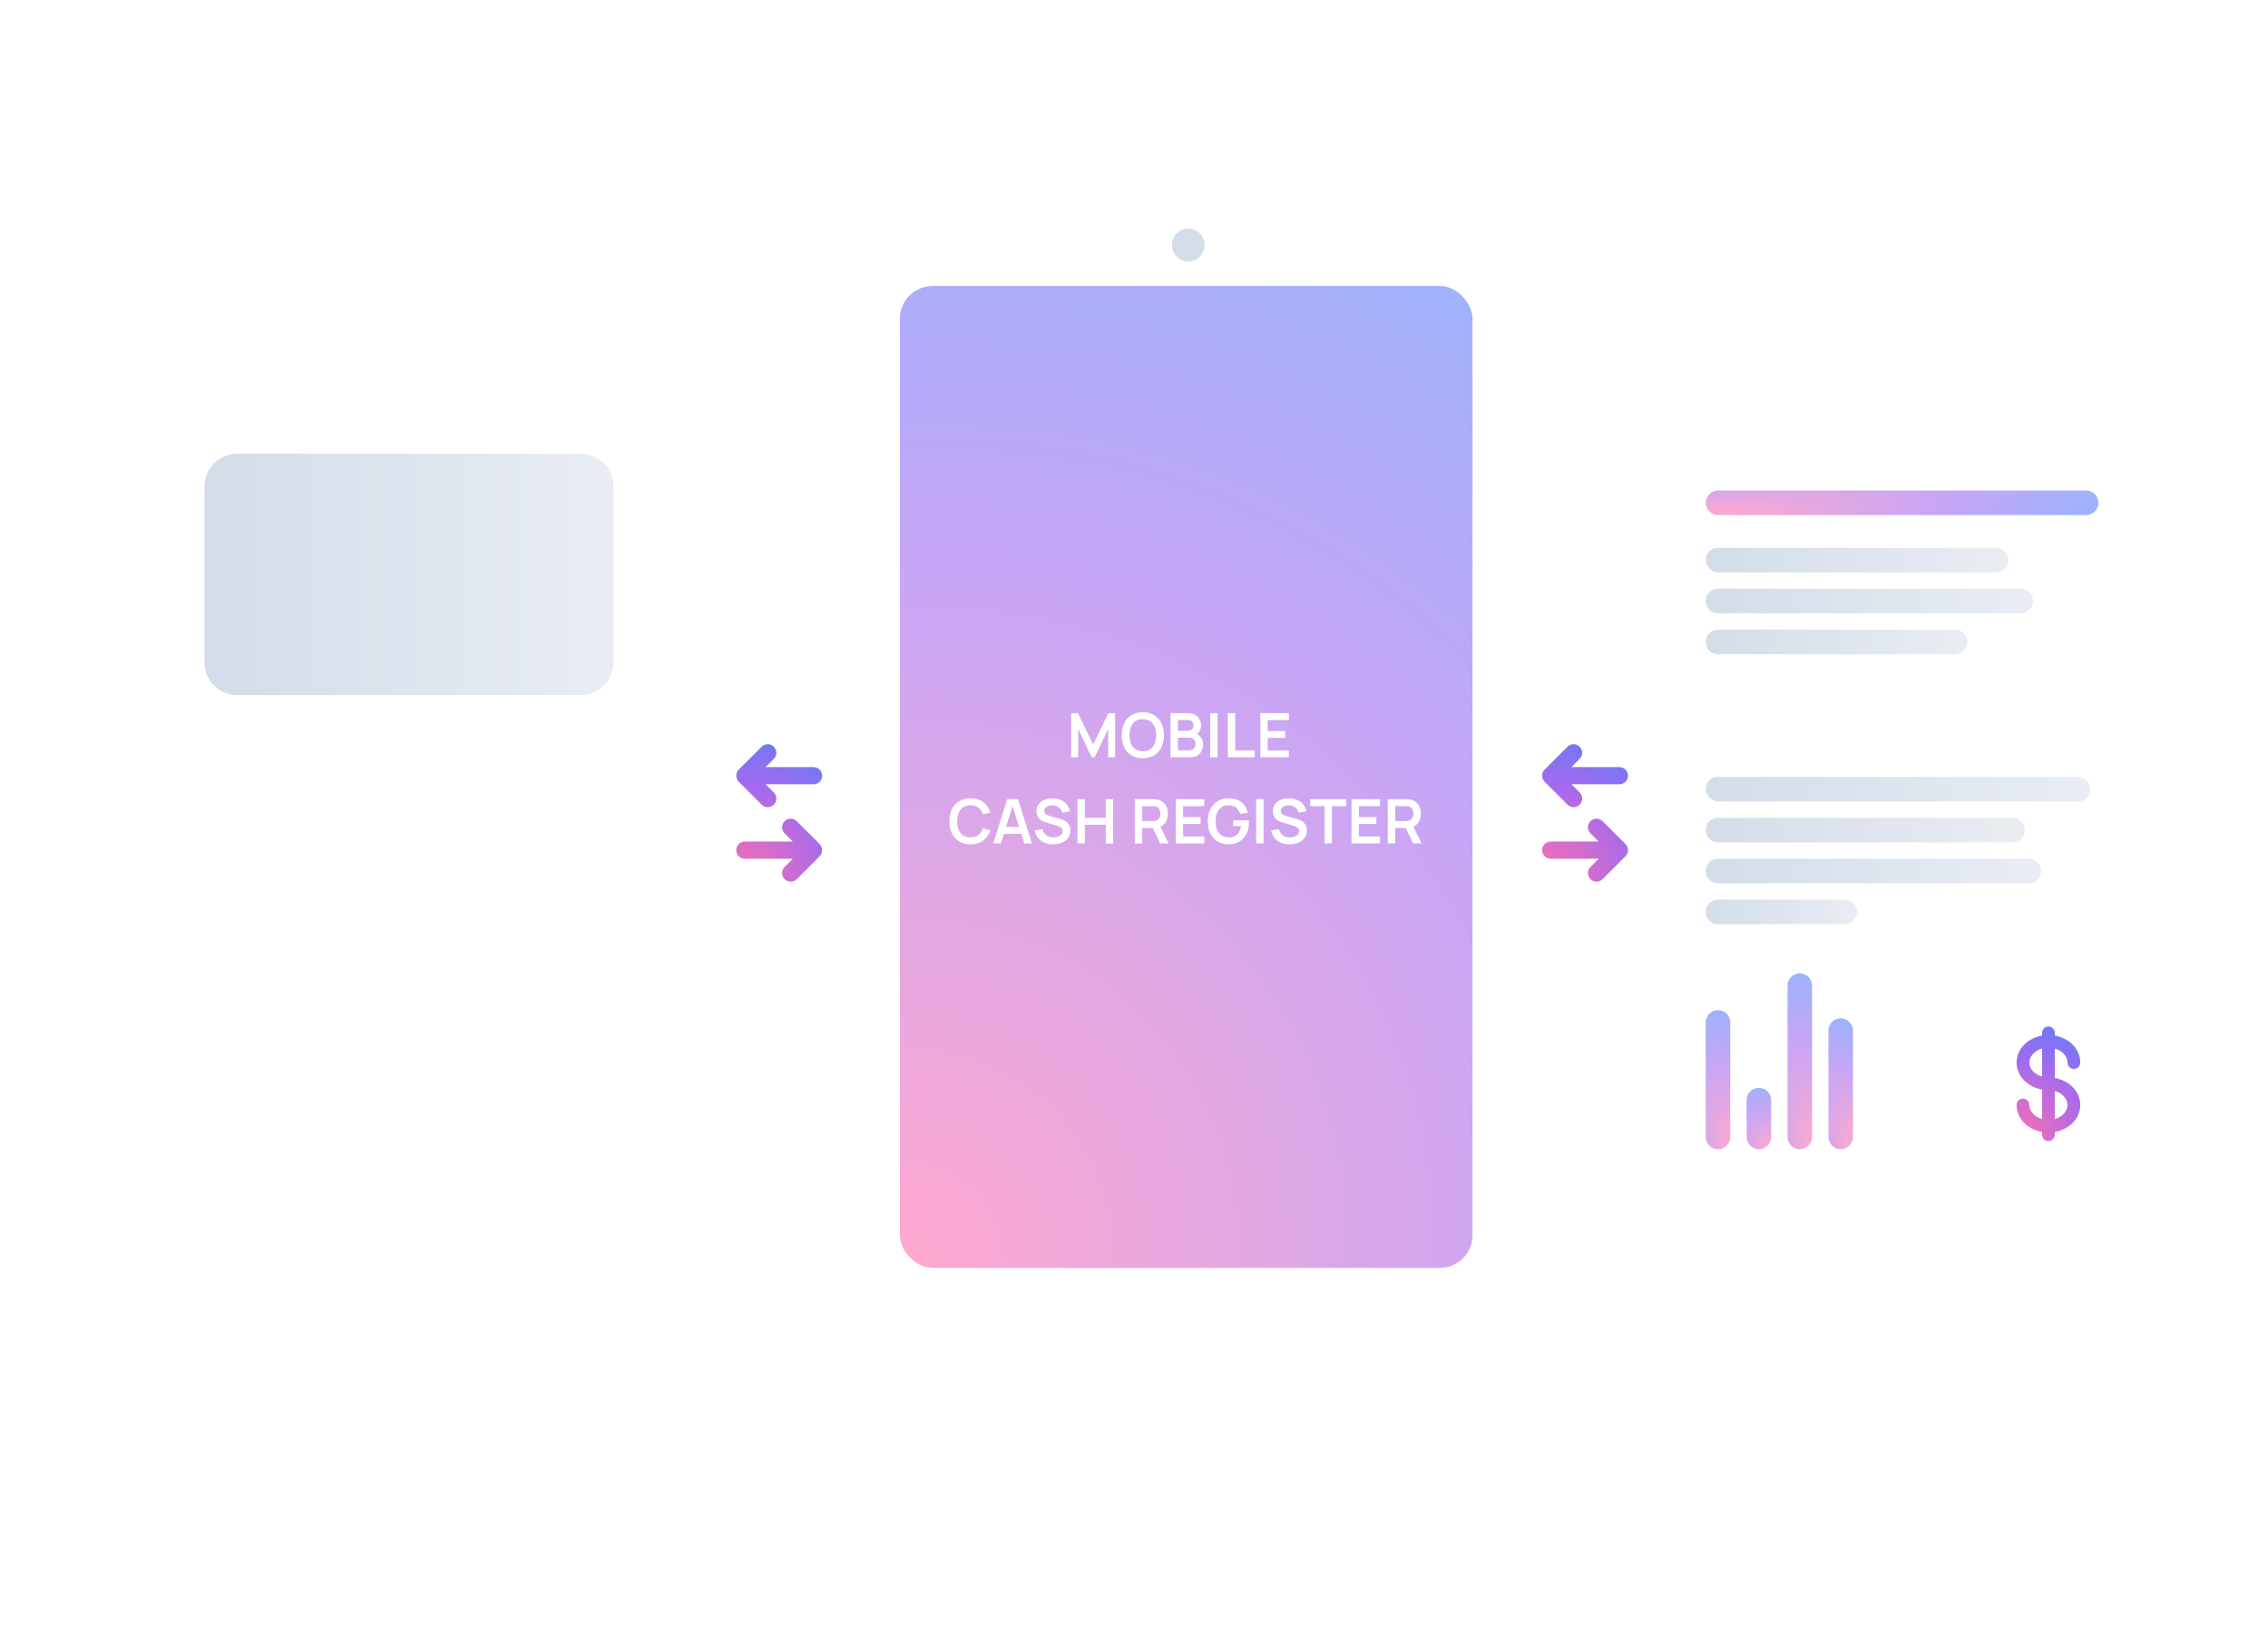 <svg width="527" height="380" viewBox="0 0 527 380" fill="none" xmlns="http://www.w3.org/2000/svg">
<g filter="url(#filter0_d_9229_26680)">
<rect x="28.504" y="85.446" width="133.069" height="209.109" rx="19.01" fill="white"/>
</g>
<g filter="url(#filter1_d_9229_26680)">
<rect x="200.543" y="47.426" width="152.079" height="273.743" rx="19.01" fill="white"/>
</g>
<g filter="url(#filter2_d_9229_26680)">
<rect x="384.941" y="100.654" width="114.059" height="179.644" rx="7.604" fill="white"/>
</g>
<rect x="396.348" y="127.267" width="70.337" height="5.703" rx="2.851" fill="url(#paint0_linear_9229_26680)"/>
<rect x="396.348" y="180.495" width="89.347" height="5.703" rx="2.851" fill="url(#paint1_linear_9229_26680)"/>
<path d="M396.348 139.624C396.348 138.049 397.624 136.772 399.199 136.772H469.536C471.111 136.772 472.387 138.049 472.387 139.624V139.624C472.387 141.199 471.111 142.475 469.536 142.475H399.199C397.624 142.475 396.348 141.199 396.348 139.624V139.624Z" fill="url(#paint2_linear_9229_26680)"/>
<path d="M396.348 192.851C396.348 191.277 397.624 190 399.199 190H467.635C469.21 190 470.486 191.277 470.486 192.851V192.851C470.486 194.426 469.21 195.703 467.635 195.703H399.199C397.624 195.703 396.348 194.426 396.348 192.851V192.851Z" fill="url(#paint3_linear_9229_26680)"/>
<path d="M396.348 149.129C396.348 147.554 397.624 146.277 399.199 146.277H454.328C455.903 146.277 457.179 147.554 457.179 149.129V149.129C457.179 150.704 455.903 151.98 454.328 151.98H399.199C397.624 151.98 396.348 150.704 396.348 149.129V149.129Z" fill="url(#paint4_linear_9229_26680)"/>
<path d="M396.348 202.357C396.348 200.782 397.624 199.505 399.199 199.505H471.437C473.012 199.505 474.288 200.782 474.288 202.357V202.357C474.288 203.931 473.012 205.208 471.437 205.208H399.199C397.624 205.208 396.348 203.931 396.348 202.357V202.357Z" fill="url(#paint5_linear_9229_26680)"/>
<path d="M396.348 211.861C396.348 210.287 397.624 209.01 399.199 209.01H428.664C430.239 209.01 431.516 210.287 431.516 211.861V211.861C431.516 213.436 430.239 214.713 428.664 214.713H399.199C397.624 214.713 396.348 213.436 396.348 211.861V211.861Z" fill="url(#paint6_linear_9229_26680)"/>
<path d="M396.348 116.812C396.348 115.237 397.624 113.96 399.199 113.96H484.744C486.319 113.96 487.595 115.237 487.595 116.812V116.812C487.595 118.387 486.319 119.663 484.744 119.663H399.199C397.624 119.663 396.348 118.387 396.348 116.812V116.812Z" fill="white"/>
<path d="M396.348 116.812C396.348 115.237 397.624 113.96 399.199 113.96H484.744C486.319 113.96 487.595 115.237 487.595 116.812V116.812C487.595 118.387 486.319 119.663 484.744 119.663H399.199C397.624 119.663 396.348 118.387 396.348 116.812V116.812Z" fill="url(#paint7_radial_9229_26680)" fill-opacity="0.6"/>
<path d="M399.199 266.99C397.624 266.99 396.348 265.714 396.348 264.139L396.348 237.525C396.348 235.95 397.624 234.673 399.199 234.673V234.673C400.774 234.673 402.051 235.95 402.051 237.525L402.051 264.139C402.051 265.714 400.774 266.99 399.199 266.99V266.99Z" fill="white"/>
<path d="M399.199 266.99C397.624 266.99 396.348 265.714 396.348 264.139L396.348 237.525C396.348 235.95 397.624 234.673 399.199 234.673V234.673C400.774 234.673 402.051 235.95 402.051 237.525L402.051 264.139C402.051 265.714 400.774 266.99 399.199 266.99V266.99Z" fill="url(#paint8_radial_9229_26680)" fill-opacity="0.6"/>
<path d="M408.703 266.99C407.128 266.99 405.852 265.714 405.852 264.139L405.852 255.584C405.852 254.009 407.128 252.733 408.703 252.733V252.733C410.278 252.733 411.555 254.009 411.555 255.584L411.555 264.139C411.555 265.714 410.278 266.99 408.703 266.99V266.99Z" fill="white"/>
<path d="M408.703 266.99C407.128 266.99 405.852 265.714 405.852 264.139L405.852 255.584C405.852 254.009 407.128 252.733 408.703 252.733V252.733C410.278 252.733 411.555 254.009 411.555 255.584L411.555 264.139C411.555 265.714 410.278 266.99 408.703 266.99V266.99Z" fill="url(#paint9_radial_9229_26680)" fill-opacity="0.6"/>
<path d="M418.207 266.99C416.632 266.99 415.355 265.714 415.355 264.139L415.355 228.97C415.355 227.396 416.632 226.119 418.207 226.119V226.119C419.782 226.119 421.058 227.396 421.058 228.97L421.058 264.139C421.058 265.714 419.782 266.99 418.207 266.99V266.99Z" fill="white"/>
<path d="M418.207 266.99C416.632 266.99 415.355 265.714 415.355 264.139L415.355 228.97C415.355 227.396 416.632 226.119 418.207 226.119V226.119C419.782 226.119 421.058 227.396 421.058 228.97L421.058 264.139C421.058 265.714 419.782 266.99 418.207 266.99V266.99Z" fill="url(#paint10_radial_9229_26680)" fill-opacity="0.6"/>
<path d="M427.715 266.99C426.14 266.99 424.863 265.714 424.863 264.139L424.863 239.426C424.863 237.851 426.14 236.574 427.715 236.574V236.574C429.29 236.574 430.566 237.851 430.566 239.426L430.566 264.139C430.566 265.714 429.29 266.99 427.715 266.99V266.99Z" fill="white"/>
<path d="M427.715 266.99C426.14 266.99 424.863 265.714 424.863 264.139L424.863 239.426C424.863 237.851 426.14 236.574 427.715 236.574V236.574C429.29 236.574 430.566 237.851 430.566 239.426L430.566 264.139C430.566 265.714 429.29 266.99 427.715 266.99V266.99Z" fill="url(#paint11_radial_9229_26680)" fill-opacity="0.6"/>
<path fill-rule="evenodd" clip-rule="evenodd" d="M475.979 238.475C476.795 238.475 477.457 239.137 477.457 239.954V240.578C480.671 241.154 483.371 243.569 483.371 246.854C483.371 247.67 482.709 248.332 481.893 248.332C481.076 248.332 480.414 247.67 480.414 246.854C480.414 245.516 479.302 244.101 477.457 243.596V250.435C480.671 251.011 483.371 253.426 483.371 256.711C483.371 259.996 480.671 262.411 477.457 262.986V263.611C477.457 264.427 476.795 265.089 475.979 265.089C475.162 265.089 474.5 264.427 474.5 263.611V262.986C471.286 262.411 468.586 259.996 468.586 256.711C468.586 255.894 469.248 255.232 470.064 255.232C470.881 255.232 471.543 255.894 471.543 256.711C471.543 258.048 472.655 259.464 474.5 259.969V253.129C471.286 252.554 468.586 250.139 468.586 246.854C468.586 243.569 471.286 241.154 474.5 240.578V239.954C474.5 239.137 475.162 238.475 475.979 238.475ZM474.5 243.596C472.655 244.101 471.543 245.516 471.543 246.854C471.543 248.191 472.655 249.607 474.5 250.112V243.596ZM480.414 256.711C480.414 255.373 479.302 253.957 477.457 253.453V259.969C479.302 259.464 480.414 258.048 480.414 256.711Z" fill="url(#paint12_radial_9229_26680)"/>
<path d="M47.516 113.01C47.516 108.81 50.92 105.406 55.12 105.406H134.961C139.161 105.406 142.565 108.81 142.565 113.01V153.881C142.565 158.081 139.161 161.485 134.961 161.485H55.12C50.92 161.485 47.516 158.081 47.516 153.881V113.01Z" fill="url(#paint13_linear_9229_26680)"/>
<rect x="209.098" y="66.436" width="133.069" height="228.119" rx="7.604" fill="white"/>
<rect x="209.098" y="66.436" width="133.069" height="228.119" rx="7.604" fill="url(#paint14_radial_9229_26680)" fill-opacity="0.6"/>
<path d="M248.913 175.941V165.675H250.46L254.01 172.947L257.56 165.675H259.107V175.941H257.503V169.361L254.352 175.941H253.668L250.524 169.361V175.941H248.913ZM265.546 176.155C264.519 176.155 263.64 175.931 262.908 175.484C262.176 175.033 261.613 174.406 261.219 173.602C260.829 172.799 260.634 171.868 260.634 170.808C260.634 169.748 260.829 168.817 261.219 168.014C261.613 167.21 262.176 166.585 262.908 166.139C263.64 165.687 264.519 165.461 265.546 165.461C266.572 165.461 267.452 165.687 268.184 166.139C268.92 166.585 269.483 167.21 269.873 168.014C270.268 168.817 270.465 169.748 270.465 170.808C270.465 171.868 270.268 172.799 269.873 173.602C269.483 174.406 268.92 175.033 268.184 175.484C267.452 175.931 266.572 176.155 265.546 176.155ZM265.546 174.536C266.235 174.541 266.808 174.389 267.264 174.08C267.725 173.771 268.07 173.336 268.298 172.776C268.531 172.215 268.647 171.559 268.647 170.808C268.647 170.057 268.531 169.406 268.298 168.855C268.07 168.299 267.725 167.866 267.264 167.557C266.808 167.248 266.235 167.089 265.546 167.08C264.857 167.075 264.284 167.227 263.828 167.536C263.372 167.845 263.027 168.28 262.794 168.84C262.566 169.401 262.452 170.057 262.452 170.808C262.452 171.559 262.566 172.212 262.794 172.768C263.022 173.32 263.365 173.75 263.821 174.059C264.282 174.368 264.857 174.527 265.546 174.536ZM271.979 175.941V165.675H276.049C276.743 165.675 277.311 165.816 277.753 166.096C278.2 166.372 278.53 166.726 278.744 167.158C278.963 167.591 279.072 168.037 279.072 168.498C279.072 169.064 278.936 169.544 278.666 169.938C278.399 170.333 278.036 170.599 277.575 170.737V170.38C278.221 170.528 278.711 170.834 279.043 171.3C279.381 171.766 279.549 172.296 279.549 172.89C279.549 173.498 279.433 174.03 279.2 174.486C278.967 174.943 278.62 175.299 278.159 175.556C277.703 175.812 277.138 175.941 276.463 175.941H271.979ZM273.718 174.322H276.249C276.548 174.322 276.817 174.263 277.054 174.144C277.292 174.021 277.477 173.85 277.61 173.631C277.748 173.408 277.817 173.144 277.817 172.84C277.817 172.564 277.758 172.317 277.639 172.098C277.52 171.88 277.347 171.706 277.119 171.578C276.89 171.445 276.617 171.378 276.299 171.378H273.718V174.322ZM273.718 169.774H276.028C276.275 169.774 276.496 169.727 276.691 169.632C276.886 169.537 277.04 169.397 277.154 169.211C277.268 169.026 277.325 168.798 277.325 168.527C277.325 168.17 277.211 167.873 276.983 167.636C276.755 167.398 276.437 167.279 276.028 167.279H273.718V169.774ZM281.211 175.941V165.675H282.929V175.941H281.211ZM285.302 175.941V165.675H287.02V174.33H291.554V175.941H285.302ZM292.856 175.941V165.675H299.486V167.286H294.574V169.817H298.631V171.428H294.574V174.33H299.486V175.941H292.856ZM225.512 196.155C224.486 196.155 223.607 195.931 222.875 195.484C222.143 195.033 221.58 194.406 221.185 193.602C220.795 192.799 220.601 191.868 220.601 190.808C220.601 189.748 220.795 188.817 221.185 188.014C221.58 187.21 222.143 186.585 222.875 186.139C223.607 185.687 224.486 185.461 225.512 185.461C226.696 185.461 227.682 185.758 228.471 186.353C229.26 186.942 229.813 187.738 230.132 188.741L228.399 189.218C228.2 188.548 227.86 188.025 227.38 187.65C226.9 187.27 226.277 187.08 225.512 187.08C224.823 187.08 224.248 187.234 223.787 187.543C223.331 187.852 222.986 188.287 222.753 188.848C222.525 189.404 222.409 190.057 222.404 190.808C222.404 191.559 222.518 192.215 222.746 192.776C222.979 193.332 223.326 193.764 223.787 194.073C224.248 194.382 224.823 194.536 225.512 194.536C226.277 194.536 226.9 194.346 227.38 193.966C227.86 193.586 228.2 193.063 228.399 192.398L230.132 192.875C229.813 193.878 229.26 194.677 228.471 195.271C227.682 195.86 226.696 196.155 225.512 196.155ZM230.801 195.941L234.037 185.675H236.553L239.79 195.941H238.022L235.085 186.73H235.47L232.569 195.941H230.801ZM232.604 193.717V192.113H237.993V193.717H232.604ZM244.695 196.155C243.944 196.155 243.267 196.024 242.663 195.762C242.064 195.501 241.57 195.128 241.181 194.643C240.796 194.154 240.551 193.574 240.446 192.904L242.228 192.633C242.381 193.241 242.692 193.712 243.162 194.044C243.638 194.377 244.184 194.543 244.802 194.543C245.168 194.543 245.512 194.486 245.836 194.372C246.159 194.258 246.42 194.092 246.62 193.873C246.824 193.655 246.926 193.386 246.926 193.068C246.926 192.925 246.902 192.795 246.855 192.676C246.807 192.552 246.736 192.443 246.641 192.348C246.551 192.253 246.432 192.167 246.285 192.091C246.142 192.01 245.976 191.941 245.786 191.884L243.134 191.1C242.906 191.034 242.659 190.946 242.392 190.837C242.131 190.722 241.881 190.568 241.644 190.373C241.411 190.174 241.219 189.922 241.066 189.618C240.919 189.309 240.845 188.928 240.845 188.477C240.845 187.816 241.012 187.263 241.344 186.816C241.682 186.364 242.133 186.027 242.699 185.804C243.269 185.58 243.901 185.471 244.595 185.476C245.299 185.48 245.926 185.602 246.477 185.839C247.028 186.072 247.489 186.412 247.86 186.859C248.231 187.305 248.492 187.845 248.644 188.477L246.798 188.798C246.722 188.437 246.575 188.13 246.356 187.878C246.142 187.621 245.878 187.427 245.565 187.294C245.256 187.16 244.925 187.089 244.574 187.08C244.232 187.075 243.913 187.127 243.619 187.237C243.329 187.341 243.093 187.493 242.913 187.693C242.737 187.892 242.649 188.125 242.649 188.391C242.649 188.643 242.725 188.85 242.877 189.012C243.029 189.168 243.217 189.294 243.44 189.389C243.668 189.48 243.899 189.556 244.132 189.618L245.971 190.131C246.223 190.197 246.506 190.288 246.819 190.402C247.133 190.516 247.435 190.675 247.725 190.879C248.015 191.084 248.252 191.352 248.438 191.685C248.628 192.018 248.723 192.44 248.723 192.954C248.723 193.486 248.611 193.954 248.388 194.358C248.169 194.757 247.872 195.09 247.497 195.356C247.121 195.622 246.691 195.822 246.206 195.955C245.726 196.088 245.222 196.155 244.695 196.155ZM250.361 195.941V185.675H252.079V189.995H256.941V185.675H258.651V195.941H256.941V191.606H252.079V195.941H250.361ZM263.694 195.941V185.675H267.936C268.036 185.675 268.164 185.68 268.321 185.69C268.478 185.694 268.623 185.709 268.756 185.732C269.35 185.823 269.839 186.02 270.224 186.324C270.614 186.628 270.902 187.013 271.087 187.479C271.277 187.94 271.372 188.453 271.372 189.019C271.372 189.855 271.161 190.575 270.738 191.179C270.315 191.778 269.666 192.148 268.791 192.291L268.057 192.355H265.412V195.941H263.694ZM269.59 195.941L267.565 191.763L269.312 191.378L271.536 195.941H269.59ZM265.412 190.751H267.865C267.96 190.751 268.067 190.746 268.186 190.737C268.304 190.727 268.414 190.708 268.513 190.68C268.799 190.608 269.022 190.482 269.184 190.302C269.35 190.121 269.466 189.917 269.533 189.689C269.604 189.461 269.64 189.237 269.64 189.019C269.64 188.8 269.604 188.577 269.533 188.349C269.466 188.116 269.35 187.909 269.184 187.728C269.022 187.548 268.799 187.422 268.513 187.351C268.414 187.322 268.304 187.305 268.186 187.301C268.067 187.291 267.96 187.286 267.865 187.286H265.412V190.751ZM273.202 195.941V185.675H279.831V187.286H274.92V189.817H278.976V191.428H274.92V194.33H279.831V195.941H273.202ZM285.44 196.155C284.774 196.155 284.149 196.038 283.565 195.805C282.985 195.568 282.474 195.221 282.032 194.764C281.595 194.308 281.253 193.75 281.005 193.089C280.758 192.424 280.635 191.663 280.635 190.808C280.635 189.686 280.844 188.729 281.262 187.935C281.68 187.137 282.253 186.526 282.98 186.103C283.707 185.675 284.527 185.461 285.44 185.461C286.704 185.461 287.704 185.756 288.441 186.345C289.182 186.93 289.683 187.752 289.945 188.812L288.191 189.09C287.996 188.482 287.678 187.997 287.236 187.636C286.794 187.27 286.231 187.087 285.546 187.087C284.857 187.077 284.285 187.227 283.828 187.536C283.372 187.845 283.028 188.28 282.795 188.84C282.567 189.401 282.453 190.057 282.453 190.808C282.453 191.559 282.567 192.212 282.795 192.768C283.023 193.32 283.365 193.75 283.821 194.059C284.282 194.368 284.857 194.527 285.546 194.536C286.064 194.541 286.518 194.448 286.908 194.258C287.298 194.063 287.616 193.771 287.863 193.381C288.11 192.987 288.277 192.495 288.362 191.906H286.552V190.558H290.187C290.197 190.635 290.204 190.746 290.209 190.894C290.213 191.041 290.216 191.129 290.216 191.157C290.216 192.127 290.023 192.989 289.638 193.745C289.258 194.496 288.712 195.085 287.999 195.513C287.286 195.941 286.433 196.155 285.44 196.155ZM291.885 195.941V185.675H293.603V195.941H291.885ZM299.633 196.155C298.882 196.155 298.205 196.024 297.602 195.762C297.003 195.501 296.508 195.128 296.119 194.643C295.734 194.154 295.489 193.574 295.384 192.904L297.167 192.633C297.319 193.241 297.63 193.712 298.101 194.044C298.576 194.377 299.122 194.543 299.74 194.543C300.106 194.543 300.451 194.486 300.774 194.372C301.097 194.258 301.358 194.092 301.558 193.873C301.762 193.655 301.864 193.386 301.864 193.068C301.864 192.925 301.841 192.795 301.793 192.676C301.746 192.552 301.674 192.443 301.579 192.348C301.489 192.253 301.37 192.167 301.223 192.091C301.08 192.01 300.914 191.941 300.724 191.884L298.072 191.1C297.844 191.034 297.597 190.946 297.331 190.837C297.069 190.722 296.82 190.568 296.582 190.373C296.349 190.174 296.157 189.922 296.005 189.618C295.857 189.309 295.784 188.928 295.784 188.477C295.784 187.816 295.95 187.263 296.283 186.816C296.62 186.364 297.072 186.027 297.637 185.804C298.207 185.58 298.84 185.471 299.533 185.476C300.237 185.48 300.864 185.602 301.415 185.839C301.967 186.072 302.428 186.412 302.798 186.859C303.169 187.305 303.43 187.845 303.583 188.477L301.736 188.798C301.66 188.437 301.513 188.13 301.294 187.878C301.08 187.621 300.817 187.427 300.503 187.294C300.194 187.16 299.864 187.089 299.512 187.08C299.17 187.075 298.851 187.127 298.557 187.237C298.267 187.341 298.032 187.493 297.851 187.693C297.675 187.892 297.587 188.125 297.587 188.391C297.587 188.643 297.663 188.85 297.815 189.012C297.967 189.168 298.155 189.294 298.379 189.389C298.607 189.48 298.837 189.556 299.07 189.618L300.909 190.131C301.161 190.197 301.444 190.288 301.758 190.402C302.071 190.516 302.373 190.675 302.663 190.879C302.953 191.084 303.19 191.352 303.376 191.685C303.566 192.018 303.661 192.44 303.661 192.954C303.661 193.486 303.549 193.954 303.326 194.358C303.107 194.757 302.81 195.09 302.435 195.356C302.059 195.622 301.629 195.822 301.144 195.955C300.664 196.088 300.161 196.155 299.633 196.155ZM307.766 195.941V187.286H304.444V185.675H312.806V187.286H309.484V195.941H307.766ZM314.04 195.941V185.675H320.67V187.286H315.758V189.817H319.815V191.428H315.758V194.33H320.67V195.941H314.04ZM322.475 195.941V185.675H326.717C326.817 185.675 326.945 185.68 327.102 185.69C327.259 185.694 327.404 185.709 327.537 185.732C328.131 185.823 328.62 186.02 329.005 186.324C329.395 186.628 329.683 187.013 329.868 187.479C330.058 187.94 330.153 188.453 330.153 189.019C330.153 189.855 329.942 190.575 329.519 191.179C329.096 191.778 328.447 192.148 327.573 192.291L326.838 192.355H324.194V195.941H322.475ZM328.371 195.941L326.346 191.763L328.093 191.378L330.317 195.941H328.371ZM324.194 190.751H326.646C326.741 190.751 326.848 190.746 326.967 190.737C327.085 190.727 327.195 190.708 327.295 190.68C327.58 190.608 327.803 190.482 327.965 190.302C328.131 190.121 328.247 189.917 328.314 189.689C328.385 189.461 328.421 189.237 328.421 189.019C328.421 188.8 328.385 188.577 328.314 188.349C328.247 188.116 328.131 187.909 327.965 187.728C327.803 187.548 327.58 187.422 327.295 187.351C327.195 187.322 327.085 187.305 326.967 187.301C326.848 187.291 326.741 187.286 326.646 187.286H324.194V190.751Z" fill="white"/>
<g filter="url(#filter3_dd_9229_26680)">
<circle cx="57.971" cy="183.347" r="10.455" fill="white"/>
</g>
<g filter="url(#filter4_dd_9229_26680)">
<circle cx="57.971" cy="209.961" r="10.455" fill="white"/>
</g>
<g filter="url(#filter5_dd_9229_26680)">
<circle cx="57.971" cy="236.574" r="10.455" fill="white"/>
</g>
<g filter="url(#filter6_dd_9229_26680)">
<circle cx="57.971" cy="263.188" r="10.455" fill="white"/>
</g>
<g filter="url(#filter7_dd_9229_26680)">
<circle cx="82.682" cy="183.347" r="10.455" fill="white"/>
</g>
<g filter="url(#filter8_ii_9229_26680)">
<circle cx="276.109" cy="306.911" r="8.554" fill="white"/>
</g>
<g filter="url(#filter9_ii_9229_26680)">
<circle cx="276.111" cy="55.98" r="3.802" fill="#D3DCE8"/>
</g>
<g filter="url(#filter10_dd_9229_26680)">
<circle cx="82.682" cy="209.961" r="10.455" fill="white"/>
</g>
<g filter="url(#filter11_dd_9229_26680)">
<circle cx="82.682" cy="236.574" r="10.455" fill="white"/>
</g>
<g filter="url(#filter12_dd_9229_26680)">
<circle cx="82.682" cy="263.188" r="10.455" fill="white"/>
</g>
<g filter="url(#filter13_dd_9229_26680)">
<circle cx="107.397" cy="183.347" r="10.455" fill="white"/>
</g>
<g filter="url(#filter14_dd_9229_26680)">
<circle cx="107.397" cy="209.961" r="10.455" fill="white"/>
</g>
<g filter="url(#filter15_dd_9229_26680)">
<circle cx="107.397" cy="236.574" r="10.455" fill="white"/>
</g>
<g filter="url(#filter16_dd_9229_26680)">
<circle cx="107.397" cy="263.188" r="10.455" fill="white"/>
</g>
<g filter="url(#filter17_dd_9229_26680)">
<circle cx="132.108" cy="183.347" r="10.455" fill="white"/>
</g>
<g filter="url(#filter18_dd_9229_26680)">
<circle cx="132.108" cy="209.961" r="10.455" fill="white"/>
</g>
<g filter="url(#filter19_dd_9229_26680)">
<circle cx="132.108" cy="236.574" r="10.455" fill="white"/>
</g>
<g filter="url(#filter20_dd_9229_26680)">
<circle cx="132.108" cy="263.188" r="10.455" fill="white"/>
</g>
<path d="M190.454 196.098C191.233 196.877 191.233 198.141 190.454 198.92L185.131 204.243C184.352 205.023 183.088 205.023 182.308 204.243C181.529 203.464 181.529 202.2 182.308 201.42L184.224 199.505L173.074 199.505C171.972 199.505 171.078 198.611 171.078 197.509C171.078 196.407 171.972 195.513 173.074 195.513L184.224 195.513L182.308 193.598C181.529 192.818 181.529 191.554 182.308 190.775C183.088 189.995 184.352 189.995 185.131 190.775L190.454 196.098Z" fill="url(#paint15_radial_9229_26680)"/>
<path fill-rule="evenodd" clip-rule="evenodd" d="M191.039 180.21C191.039 181.312 190.145 182.206 189.042 182.206L177.893 182.206L179.808 184.121C180.588 184.901 180.588 186.165 179.808 186.944C179.029 187.724 177.765 187.724 176.986 186.944L171.663 181.621C170.883 180.842 170.883 179.578 171.663 178.799L176.986 173.476C177.765 172.696 179.029 172.696 179.808 173.476C180.588 174.255 180.588 175.519 179.808 176.299L177.893 178.214L189.042 178.214C190.145 178.214 191.039 179.108 191.039 180.21Z" fill="url(#paint16_radial_9229_26680)"/>
<path d="M377.704 196.098C378.483 196.877 378.483 198.141 377.704 198.92L372.381 204.243C371.602 205.023 370.338 205.023 369.558 204.243C368.779 203.464 368.779 202.2 369.558 201.42L371.474 199.505L360.324 199.505C359.222 199.505 358.328 198.611 358.328 197.509C358.328 196.407 359.222 195.513 360.324 195.513L371.474 195.513L369.558 193.598C368.779 192.818 368.779 191.554 369.558 190.775C370.338 189.995 371.602 189.995 372.381 190.775L377.704 196.098Z" fill="url(#paint17_radial_9229_26680)"/>
<path fill-rule="evenodd" clip-rule="evenodd" d="M378.289 180.21C378.289 181.312 377.395 182.206 376.292 182.206L365.143 182.206L367.058 184.121C367.838 184.901 367.838 186.165 367.058 186.944C366.279 187.724 365.015 187.724 364.236 186.944L358.913 181.621C358.133 180.842 358.133 179.578 358.913 178.799L364.236 173.476C365.015 172.696 366.279 172.696 367.058 173.476C367.838 174.255 367.838 175.519 367.058 176.299L365.143 178.214L376.292 178.214C377.395 178.214 378.289 179.108 378.289 180.21Z" fill="url(#paint18_radial_9229_26680)"/>
<defs>
<filter id="filter0_d_9229_26680" x="0.94" y="64.535" width="188.199" height="264.238" filterUnits="userSpaceOnUse" color-interpolation-filters="sRGB">
<feFlood flood-opacity="0" result="BackgroundImageFix"/>
<feColorMatrix in="SourceAlpha" type="matrix" values="0 0 0 0 0 0 0 0 0 0 0 0 0 0 0 0 0 0 127 0" result="hardAlpha"/>
<feOffset dy="6.653"/>
<feGaussianBlur stdDeviation="13.782"/>
<feColorMatrix type="matrix" values="0 0 0 0 0.392 0 0 0 0 0.392 0 0 0 0 0.435 0 0 0 0.2 0"/>
<feBlend mode="normal" in2="BackgroundImageFix" result="effect1_dropShadow_9229_26680"/>
<feBlend mode="normal" in="SourceGraphic" in2="effect1_dropShadow_9229_26680" result="shape"/>
</filter>
<filter id="filter1_d_9229_26680" x="172.979" y="26.515" width="207.207" height="328.871" filterUnits="userSpaceOnUse" color-interpolation-filters="sRGB">
<feFlood flood-opacity="0" result="BackgroundImageFix"/>
<feColorMatrix in="SourceAlpha" type="matrix" values="0 0 0 0 0 0 0 0 0 0 0 0 0 0 0 0 0 0 127 0" result="hardAlpha"/>
<feOffset dy="6.653"/>
<feGaussianBlur stdDeviation="13.782"/>
<feColorMatrix type="matrix" values="0 0 0 0 0.392 0 0 0 0 0.392 0 0 0 0 0.435 0 0 0 0.2 0"/>
<feBlend mode="normal" in2="BackgroundImageFix" result="effect1_dropShadow_9229_26680"/>
<feBlend mode="normal" in="SourceGraphic" in2="effect1_dropShadow_9229_26680" result="shape"/>
</filter>
<filter id="filter2_d_9229_26680" x="357.377" y="79.743" width="169.187" height="234.772" filterUnits="userSpaceOnUse" color-interpolation-filters="sRGB">
<feFlood flood-opacity="0" result="BackgroundImageFix"/>
<feColorMatrix in="SourceAlpha" type="matrix" values="0 0 0 0 0 0 0 0 0 0 0 0 0 0 0 0 0 0 127 0" result="hardAlpha"/>
<feOffset dy="6.653"/>
<feGaussianBlur stdDeviation="13.782"/>
<feColorMatrix type="matrix" values="0 0 0 0 0.392 0 0 0 0 0.392 0 0 0 0 0.435 0 0 0 0.2 0"/>
<feBlend mode="normal" in2="BackgroundImageFix" result="effect1_dropShadow_9229_26680"/>
<feBlend mode="normal" in="SourceGraphic" in2="effect1_dropShadow_9229_26680" result="shape"/>
</filter>
<filter id="filter3_dd_9229_26680" x="44.031" y="171.149" width="27.881" height="27.881" filterUnits="userSpaceOnUse" color-interpolation-filters="sRGB">
<feFlood flood-opacity="0" result="BackgroundImageFix"/>
<feColorMatrix in="SourceAlpha" type="matrix" values="0 0 0 0 0 0 0 0 0 0 0 0 0 0 0 0 0 0 127 0" result="hardAlpha"/>
<feMorphology radius="0.871" operator="erode" in="SourceAlpha" result="effect1_dropShadow_9229_26680"/>
<feOffset dy="0.871"/>
<feGaussianBlur stdDeviation="1.307"/>
<feColorMatrix type="matrix" values="0 0 0 0 0 0 0 0 0 0 0 0 0 0 0 0 0 0 0.3 0"/>
<feBlend mode="normal" in2="BackgroundImageFix" result="effect1_dropShadow_9229_26680"/>
<feColorMatrix in="SourceAlpha" type="matrix" values="0 0 0 0 0 0 0 0 0 0 0 0 0 0 0 0 0 0 127 0" result="hardAlpha"/>
<feMorphology radius="0.871" operator="erode" in="SourceAlpha" result="effect2_dropShadow_9229_26680"/>
<feOffset dy="1.743"/>
<feGaussianBlur stdDeviation="2.178"/>
<feColorMatrix type="matrix" values="0 0 0 0 0.196 0 0 0 0 0.196 0 0 0 0 0.365 0 0 0 0.25 0"/>
<feBlend mode="normal" in2="effect1_dropShadow_9229_26680" result="effect2_dropShadow_9229_26680"/>
<feBlend mode="normal" in="SourceGraphic" in2="effect2_dropShadow_9229_26680" result="shape"/>
</filter>
<filter id="filter4_dd_9229_26680" x="44.031" y="197.763" width="27.881" height="27.881" filterUnits="userSpaceOnUse" color-interpolation-filters="sRGB">
<feFlood flood-opacity="0" result="BackgroundImageFix"/>
<feColorMatrix in="SourceAlpha" type="matrix" values="0 0 0 0 0 0 0 0 0 0 0 0 0 0 0 0 0 0 127 0" result="hardAlpha"/>
<feMorphology radius="0.871" operator="erode" in="SourceAlpha" result="effect1_dropShadow_9229_26680"/>
<feOffset dy="0.871"/>
<feGaussianBlur stdDeviation="1.307"/>
<feColorMatrix type="matrix" values="0 0 0 0 0 0 0 0 0 0 0 0 0 0 0 0 0 0 0.3 0"/>
<feBlend mode="normal" in2="BackgroundImageFix" result="effect1_dropShadow_9229_26680"/>
<feColorMatrix in="SourceAlpha" type="matrix" values="0 0 0 0 0 0 0 0 0 0 0 0 0 0 0 0 0 0 127 0" result="hardAlpha"/>
<feMorphology radius="0.871" operator="erode" in="SourceAlpha" result="effect2_dropShadow_9229_26680"/>
<feOffset dy="1.743"/>
<feGaussianBlur stdDeviation="2.178"/>
<feColorMatrix type="matrix" values="0 0 0 0 0.196 0 0 0 0 0.196 0 0 0 0 0.365 0 0 0 0.25 0"/>
<feBlend mode="normal" in2="effect1_dropShadow_9229_26680" result="effect2_dropShadow_9229_26680"/>
<feBlend mode="normal" in="SourceGraphic" in2="effect2_dropShadow_9229_26680" result="shape"/>
</filter>
<filter id="filter5_dd_9229_26680" x="44.031" y="224.376" width="27.881" height="27.881" filterUnits="userSpaceOnUse" color-interpolation-filters="sRGB">
<feFlood flood-opacity="0" result="BackgroundImageFix"/>
<feColorMatrix in="SourceAlpha" type="matrix" values="0 0 0 0 0 0 0 0 0 0 0 0 0 0 0 0 0 0 127 0" result="hardAlpha"/>
<feMorphology radius="0.871" operator="erode" in="SourceAlpha" result="effect1_dropShadow_9229_26680"/>
<feOffset dy="0.871"/>
<feGaussianBlur stdDeviation="1.307"/>
<feColorMatrix type="matrix" values="0 0 0 0 0 0 0 0 0 0 0 0 0 0 0 0 0 0 0.3 0"/>
<feBlend mode="normal" in2="BackgroundImageFix" result="effect1_dropShadow_9229_26680"/>
<feColorMatrix in="SourceAlpha" type="matrix" values="0 0 0 0 0 0 0 0 0 0 0 0 0 0 0 0 0 0 127 0" result="hardAlpha"/>
<feMorphology radius="0.871" operator="erode" in="SourceAlpha" result="effect2_dropShadow_9229_26680"/>
<feOffset dy="1.743"/>
<feGaussianBlur stdDeviation="2.178"/>
<feColorMatrix type="matrix" values="0 0 0 0 0.196 0 0 0 0 0.196 0 0 0 0 0.365 0 0 0 0.25 0"/>
<feBlend mode="normal" in2="effect1_dropShadow_9229_26680" result="effect2_dropShadow_9229_26680"/>
<feBlend mode="normal" in="SourceGraphic" in2="effect2_dropShadow_9229_26680" result="shape"/>
</filter>
<filter id="filter6_dd_9229_26680" x="44.031" y="250.99" width="27.881" height="27.881" filterUnits="userSpaceOnUse" color-interpolation-filters="sRGB">
<feFlood flood-opacity="0" result="BackgroundImageFix"/>
<feColorMatrix in="SourceAlpha" type="matrix" values="0 0 0 0 0 0 0 0 0 0 0 0 0 0 0 0 0 0 127 0" result="hardAlpha"/>
<feMorphology radius="0.871" operator="erode" in="SourceAlpha" result="effect1_dropShadow_9229_26680"/>
<feOffset dy="0.871"/>
<feGaussianBlur stdDeviation="1.307"/>
<feColorMatrix type="matrix" values="0 0 0 0 0 0 0 0 0 0 0 0 0 0 0 0 0 0 0.3 0"/>
<feBlend mode="normal" in2="BackgroundImageFix" result="effect1_dropShadow_9229_26680"/>
<feColorMatrix in="SourceAlpha" type="matrix" values="0 0 0 0 0 0 0 0 0 0 0 0 0 0 0 0 0 0 127 0" result="hardAlpha"/>
<feMorphology radius="0.871" operator="erode" in="SourceAlpha" result="effect2_dropShadow_9229_26680"/>
<feOffset dy="1.743"/>
<feGaussianBlur stdDeviation="2.178"/>
<feColorMatrix type="matrix" values="0 0 0 0 0.196 0 0 0 0 0.196 0 0 0 0 0.365 0 0 0 0.25 0"/>
<feBlend mode="normal" in2="effect1_dropShadow_9229_26680" result="effect2_dropShadow_9229_26680"/>
<feBlend mode="normal" in="SourceGraphic" in2="effect2_dropShadow_9229_26680" result="shape"/>
</filter>
<filter id="filter7_dd_9229_26680" x="68.741" y="171.149" width="27.881" height="27.881" filterUnits="userSpaceOnUse" color-interpolation-filters="sRGB">
<feFlood flood-opacity="0" result="BackgroundImageFix"/>
<feColorMatrix in="SourceAlpha" type="matrix" values="0 0 0 0 0 0 0 0 0 0 0 0 0 0 0 0 0 0 127 0" result="hardAlpha"/>
<feMorphology radius="0.871" operator="erode" in="SourceAlpha" result="effect1_dropShadow_9229_26680"/>
<feOffset dy="0.871"/>
<feGaussianBlur stdDeviation="1.307"/>
<feColorMatrix type="matrix" values="0 0 0 0 0 0 0 0 0 0 0 0 0 0 0 0 0 0 0.3 0"/>
<feBlend mode="normal" in2="BackgroundImageFix" result="effect1_dropShadow_9229_26680"/>
<feColorMatrix in="SourceAlpha" type="matrix" values="0 0 0 0 0 0 0 0 0 0 0 0 0 0 0 0 0 0 127 0" result="hardAlpha"/>
<feMorphology radius="0.871" operator="erode" in="SourceAlpha" result="effect2_dropShadow_9229_26680"/>
<feOffset dy="1.743"/>
<feGaussianBlur stdDeviation="2.178"/>
<feColorMatrix type="matrix" values="0 0 0 0 0.196 0 0 0 0 0.196 0 0 0 0 0.365 0 0 0 0.25 0"/>
<feBlend mode="normal" in2="effect1_dropShadow_9229_26680" result="effect2_dropShadow_9229_26680"/>
<feBlend mode="normal" in="SourceGraphic" in2="effect2_dropShadow_9229_26680" result="shape"/>
</filter>
<filter id="filter8_ii_9229_26680" x="267.555" y="298.356" width="17.109" height="18.376" filterUnits="userSpaceOnUse" color-interpolation-filters="sRGB">
<feFlood flood-opacity="0" result="BackgroundImageFix"/>
<feBlend mode="normal" in="SourceGraphic" in2="BackgroundImageFix" result="shape"/>
<feColorMatrix in="SourceAlpha" type="matrix" values="0 0 0 0 0 0 0 0 0 0 0 0 0 0 0 0 0 0 127 0" result="hardAlpha"/>
<feMorphology radius="0.634" operator="dilate" in="SourceAlpha" result="effect1_innerShadow_9229_26680"/>
<feOffset dy="0.634"/>
<feGaussianBlur stdDeviation="0.95"/>
<feComposite in2="hardAlpha" operator="arithmetic" k2="-1" k3="1"/>
<feColorMatrix type="matrix" values="0 0 0 0 0 0 0 0 0 0 0 0 0 0 0 0 0 0 0.3 0"/>
<feBlend mode="normal" in2="shape" result="effect1_innerShadow_9229_26680"/>
<feColorMatrix in="SourceAlpha" type="matrix" values="0 0 0 0 0 0 0 0 0 0 0 0 0 0 0 0 0 0 127 0" result="hardAlpha"/>
<feMorphology radius="0.634" operator="dilate" in="SourceAlpha" result="effect2_innerShadow_9229_26680"/>
<feOffset dy="1.267"/>
<feGaussianBlur stdDeviation="1.584"/>
<feComposite in2="hardAlpha" operator="arithmetic" k2="-1" k3="1"/>
<feColorMatrix type="matrix" values="0 0 0 0 0.196 0 0 0 0 0.196 0 0 0 0 0.365 0 0 0 0.25 0"/>
<feBlend mode="normal" in2="effect1_innerShadow_9229_26680" result="effect2_innerShadow_9229_26680"/>
</filter>
<filter id="filter9_ii_9229_26680" x="272.309" y="52.178" width="7.605" height="8.238" filterUnits="userSpaceOnUse" color-interpolation-filters="sRGB">
<feFlood flood-opacity="0" result="BackgroundImageFix"/>
<feBlend mode="normal" in="SourceGraphic" in2="BackgroundImageFix" result="shape"/>
<feColorMatrix in="SourceAlpha" type="matrix" values="0 0 0 0 0 0 0 0 0 0 0 0 0 0 0 0 0 0 127 0" result="hardAlpha"/>
<feMorphology radius="0.317" operator="dilate" in="SourceAlpha" result="effect1_innerShadow_9229_26680"/>
<feOffset dy="0.317"/>
<feGaussianBlur stdDeviation="0.475"/>
<feComposite in2="hardAlpha" operator="arithmetic" k2="-1" k3="1"/>
<feColorMatrix type="matrix" values="0 0 0 0 0 0 0 0 0 0 0 0 0 0 0 0 0 0 0.3 0"/>
<feBlend mode="normal" in2="shape" result="effect1_innerShadow_9229_26680"/>
<feColorMatrix in="SourceAlpha" type="matrix" values="0 0 0 0 0 0 0 0 0 0 0 0 0 0 0 0 0 0 127 0" result="hardAlpha"/>
<feMorphology radius="0.317" operator="dilate" in="SourceAlpha" result="effect2_innerShadow_9229_26680"/>
<feOffset dy="0.634"/>
<feGaussianBlur stdDeviation="0.792"/>
<feComposite in2="hardAlpha" operator="arithmetic" k2="-1" k3="1"/>
<feColorMatrix type="matrix" values="0 0 0 0 0.196 0 0 0 0 0.196 0 0 0 0 0.365 0 0 0 0.25 0"/>
<feBlend mode="normal" in2="effect1_innerShadow_9229_26680" result="effect2_innerShadow_9229_26680"/>
</filter>
<filter id="filter10_dd_9229_26680" x="68.741" y="197.763" width="27.881" height="27.881" filterUnits="userSpaceOnUse" color-interpolation-filters="sRGB">
<feFlood flood-opacity="0" result="BackgroundImageFix"/>
<feColorMatrix in="SourceAlpha" type="matrix" values="0 0 0 0 0 0 0 0 0 0 0 0 0 0 0 0 0 0 127 0" result="hardAlpha"/>
<feMorphology radius="0.871" operator="erode" in="SourceAlpha" result="effect1_dropShadow_9229_26680"/>
<feOffset dy="0.871"/>
<feGaussianBlur stdDeviation="1.307"/>
<feColorMatrix type="matrix" values="0 0 0 0 0 0 0 0 0 0 0 0 0 0 0 0 0 0 0.3 0"/>
<feBlend mode="normal" in2="BackgroundImageFix" result="effect1_dropShadow_9229_26680"/>
<feColorMatrix in="SourceAlpha" type="matrix" values="0 0 0 0 0 0 0 0 0 0 0 0 0 0 0 0 0 0 127 0" result="hardAlpha"/>
<feMorphology radius="0.871" operator="erode" in="SourceAlpha" result="effect2_dropShadow_9229_26680"/>
<feOffset dy="1.743"/>
<feGaussianBlur stdDeviation="2.178"/>
<feColorMatrix type="matrix" values="0 0 0 0 0.196 0 0 0 0 0.196 0 0 0 0 0.365 0 0 0 0.25 0"/>
<feBlend mode="normal" in2="effect1_dropShadow_9229_26680" result="effect2_dropShadow_9229_26680"/>
<feBlend mode="normal" in="SourceGraphic" in2="effect2_dropShadow_9229_26680" result="shape"/>
</filter>
<filter id="filter11_dd_9229_26680" x="68.741" y="224.376" width="27.881" height="27.881" filterUnits="userSpaceOnUse" color-interpolation-filters="sRGB">
<feFlood flood-opacity="0" result="BackgroundImageFix"/>
<feColorMatrix in="SourceAlpha" type="matrix" values="0 0 0 0 0 0 0 0 0 0 0 0 0 0 0 0 0 0 127 0" result="hardAlpha"/>
<feMorphology radius="0.871" operator="erode" in="SourceAlpha" result="effect1_dropShadow_9229_26680"/>
<feOffset dy="0.871"/>
<feGaussianBlur stdDeviation="1.307"/>
<feColorMatrix type="matrix" values="0 0 0 0 0 0 0 0 0 0 0 0 0 0 0 0 0 0 0.3 0"/>
<feBlend mode="normal" in2="BackgroundImageFix" result="effect1_dropShadow_9229_26680"/>
<feColorMatrix in="SourceAlpha" type="matrix" values="0 0 0 0 0 0 0 0 0 0 0 0 0 0 0 0 0 0 127 0" result="hardAlpha"/>
<feMorphology radius="0.871" operator="erode" in="SourceAlpha" result="effect2_dropShadow_9229_26680"/>
<feOffset dy="1.743"/>
<feGaussianBlur stdDeviation="2.178"/>
<feColorMatrix type="matrix" values="0 0 0 0 0.196 0 0 0 0 0.196 0 0 0 0 0.365 0 0 0 0.25 0"/>
<feBlend mode="normal" in2="effect1_dropShadow_9229_26680" result="effect2_dropShadow_9229_26680"/>
<feBlend mode="normal" in="SourceGraphic" in2="effect2_dropShadow_9229_26680" result="shape"/>
</filter>
<filter id="filter12_dd_9229_26680" x="68.741" y="250.99" width="27.881" height="27.881" filterUnits="userSpaceOnUse" color-interpolation-filters="sRGB">
<feFlood flood-opacity="0" result="BackgroundImageFix"/>
<feColorMatrix in="SourceAlpha" type="matrix" values="0 0 0 0 0 0 0 0 0 0 0 0 0 0 0 0 0 0 127 0" result="hardAlpha"/>
<feMorphology radius="0.871" operator="erode" in="SourceAlpha" result="effect1_dropShadow_9229_26680"/>
<feOffset dy="0.871"/>
<feGaussianBlur stdDeviation="1.307"/>
<feColorMatrix type="matrix" values="0 0 0 0 0 0 0 0 0 0 0 0 0 0 0 0 0 0 0.3 0"/>
<feBlend mode="normal" in2="BackgroundImageFix" result="effect1_dropShadow_9229_26680"/>
<feColorMatrix in="SourceAlpha" type="matrix" values="0 0 0 0 0 0 0 0 0 0 0 0 0 0 0 0 0 0 127 0" result="hardAlpha"/>
<feMorphology radius="0.871" operator="erode" in="SourceAlpha" result="effect2_dropShadow_9229_26680"/>
<feOffset dy="1.743"/>
<feGaussianBlur stdDeviation="2.178"/>
<feColorMatrix type="matrix" values="0 0 0 0 0.196 0 0 0 0 0.196 0 0 0 0 0.365 0 0 0 0.25 0"/>
<feBlend mode="normal" in2="effect1_dropShadow_9229_26680" result="effect2_dropShadow_9229_26680"/>
<feBlend mode="normal" in="SourceGraphic" in2="effect2_dropShadow_9229_26680" result="shape"/>
</filter>
<filter id="filter13_dd_9229_26680" x="93.456" y="171.149" width="27.881" height="27.881" filterUnits="userSpaceOnUse" color-interpolation-filters="sRGB">
<feFlood flood-opacity="0" result="BackgroundImageFix"/>
<feColorMatrix in="SourceAlpha" type="matrix" values="0 0 0 0 0 0 0 0 0 0 0 0 0 0 0 0 0 0 127 0" result="hardAlpha"/>
<feMorphology radius="0.871" operator="erode" in="SourceAlpha" result="effect1_dropShadow_9229_26680"/>
<feOffset dy="0.871"/>
<feGaussianBlur stdDeviation="1.307"/>
<feColorMatrix type="matrix" values="0 0 0 0 0 0 0 0 0 0 0 0 0 0 0 0 0 0 0.3 0"/>
<feBlend mode="normal" in2="BackgroundImageFix" result="effect1_dropShadow_9229_26680"/>
<feColorMatrix in="SourceAlpha" type="matrix" values="0 0 0 0 0 0 0 0 0 0 0 0 0 0 0 0 0 0 127 0" result="hardAlpha"/>
<feMorphology radius="0.871" operator="erode" in="SourceAlpha" result="effect2_dropShadow_9229_26680"/>
<feOffset dy="1.743"/>
<feGaussianBlur stdDeviation="2.178"/>
<feColorMatrix type="matrix" values="0 0 0 0 0.196 0 0 0 0 0.196 0 0 0 0 0.365 0 0 0 0.25 0"/>
<feBlend mode="normal" in2="effect1_dropShadow_9229_26680" result="effect2_dropShadow_9229_26680"/>
<feBlend mode="normal" in="SourceGraphic" in2="effect2_dropShadow_9229_26680" result="shape"/>
</filter>
<filter id="filter14_dd_9229_26680" x="93.456" y="197.763" width="27.881" height="27.881" filterUnits="userSpaceOnUse" color-interpolation-filters="sRGB">
<feFlood flood-opacity="0" result="BackgroundImageFix"/>
<feColorMatrix in="SourceAlpha" type="matrix" values="0 0 0 0 0 0 0 0 0 0 0 0 0 0 0 0 0 0 127 0" result="hardAlpha"/>
<feMorphology radius="0.871" operator="erode" in="SourceAlpha" result="effect1_dropShadow_9229_26680"/>
<feOffset dy="0.871"/>
<feGaussianBlur stdDeviation="1.307"/>
<feColorMatrix type="matrix" values="0 0 0 0 0 0 0 0 0 0 0 0 0 0 0 0 0 0 0.3 0"/>
<feBlend mode="normal" in2="BackgroundImageFix" result="effect1_dropShadow_9229_26680"/>
<feColorMatrix in="SourceAlpha" type="matrix" values="0 0 0 0 0 0 0 0 0 0 0 0 0 0 0 0 0 0 127 0" result="hardAlpha"/>
<feMorphology radius="0.871" operator="erode" in="SourceAlpha" result="effect2_dropShadow_9229_26680"/>
<feOffset dy="1.743"/>
<feGaussianBlur stdDeviation="2.178"/>
<feColorMatrix type="matrix" values="0 0 0 0 0.196 0 0 0 0 0.196 0 0 0 0 0.365 0 0 0 0.25 0"/>
<feBlend mode="normal" in2="effect1_dropShadow_9229_26680" result="effect2_dropShadow_9229_26680"/>
<feBlend mode="normal" in="SourceGraphic" in2="effect2_dropShadow_9229_26680" result="shape"/>
</filter>
<filter id="filter15_dd_9229_26680" x="93.456" y="224.376" width="27.881" height="27.881" filterUnits="userSpaceOnUse" color-interpolation-filters="sRGB">
<feFlood flood-opacity="0" result="BackgroundImageFix"/>
<feColorMatrix in="SourceAlpha" type="matrix" values="0 0 0 0 0 0 0 0 0 0 0 0 0 0 0 0 0 0 127 0" result="hardAlpha"/>
<feMorphology radius="0.871" operator="erode" in="SourceAlpha" result="effect1_dropShadow_9229_26680"/>
<feOffset dy="0.871"/>
<feGaussianBlur stdDeviation="1.307"/>
<feColorMatrix type="matrix" values="0 0 0 0 0 0 0 0 0 0 0 0 0 0 0 0 0 0 0.3 0"/>
<feBlend mode="normal" in2="BackgroundImageFix" result="effect1_dropShadow_9229_26680"/>
<feColorMatrix in="SourceAlpha" type="matrix" values="0 0 0 0 0 0 0 0 0 0 0 0 0 0 0 0 0 0 127 0" result="hardAlpha"/>
<feMorphology radius="0.871" operator="erode" in="SourceAlpha" result="effect2_dropShadow_9229_26680"/>
<feOffset dy="1.743"/>
<feGaussianBlur stdDeviation="2.178"/>
<feColorMatrix type="matrix" values="0 0 0 0 0.196 0 0 0 0 0.196 0 0 0 0 0.365 0 0 0 0.25 0"/>
<feBlend mode="normal" in2="effect1_dropShadow_9229_26680" result="effect2_dropShadow_9229_26680"/>
<feBlend mode="normal" in="SourceGraphic" in2="effect2_dropShadow_9229_26680" result="shape"/>
</filter>
<filter id="filter16_dd_9229_26680" x="93.456" y="250.99" width="27.881" height="27.881" filterUnits="userSpaceOnUse" color-interpolation-filters="sRGB">
<feFlood flood-opacity="0" result="BackgroundImageFix"/>
<feColorMatrix in="SourceAlpha" type="matrix" values="0 0 0 0 0 0 0 0 0 0 0 0 0 0 0 0 0 0 127 0" result="hardAlpha"/>
<feMorphology radius="0.871" operator="erode" in="SourceAlpha" result="effect1_dropShadow_9229_26680"/>
<feOffset dy="0.871"/>
<feGaussianBlur stdDeviation="1.307"/>
<feColorMatrix type="matrix" values="0 0 0 0 0 0 0 0 0 0 0 0 0 0 0 0 0 0 0.3 0"/>
<feBlend mode="normal" in2="BackgroundImageFix" result="effect1_dropShadow_9229_26680"/>
<feColorMatrix in="SourceAlpha" type="matrix" values="0 0 0 0 0 0 0 0 0 0 0 0 0 0 0 0 0 0 127 0" result="hardAlpha"/>
<feMorphology radius="0.871" operator="erode" in="SourceAlpha" result="effect2_dropShadow_9229_26680"/>
<feOffset dy="1.743"/>
<feGaussianBlur stdDeviation="2.178"/>
<feColorMatrix type="matrix" values="0 0 0 0 0.196 0 0 0 0 0.196 0 0 0 0 0.365 0 0 0 0.25 0"/>
<feBlend mode="normal" in2="effect1_dropShadow_9229_26680" result="effect2_dropShadow_9229_26680"/>
<feBlend mode="normal" in="SourceGraphic" in2="effect2_dropShadow_9229_26680" result="shape"/>
</filter>
<filter id="filter17_dd_9229_26680" x="118.167" y="171.149" width="27.881" height="27.881" filterUnits="userSpaceOnUse" color-interpolation-filters="sRGB">
<feFlood flood-opacity="0" result="BackgroundImageFix"/>
<feColorMatrix in="SourceAlpha" type="matrix" values="0 0 0 0 0 0 0 0 0 0 0 0 0 0 0 0 0 0 127 0" result="hardAlpha"/>
<feMorphology radius="0.871" operator="erode" in="SourceAlpha" result="effect1_dropShadow_9229_26680"/>
<feOffset dy="0.871"/>
<feGaussianBlur stdDeviation="1.307"/>
<feColorMatrix type="matrix" values="0 0 0 0 0 0 0 0 0 0 0 0 0 0 0 0 0 0 0.3 0"/>
<feBlend mode="normal" in2="BackgroundImageFix" result="effect1_dropShadow_9229_26680"/>
<feColorMatrix in="SourceAlpha" type="matrix" values="0 0 0 0 0 0 0 0 0 0 0 0 0 0 0 0 0 0 127 0" result="hardAlpha"/>
<feMorphology radius="0.871" operator="erode" in="SourceAlpha" result="effect2_dropShadow_9229_26680"/>
<feOffset dy="1.743"/>
<feGaussianBlur stdDeviation="2.178"/>
<feColorMatrix type="matrix" values="0 0 0 0 0.196 0 0 0 0 0.196 0 0 0 0 0.365 0 0 0 0.25 0"/>
<feBlend mode="normal" in2="effect1_dropShadow_9229_26680" result="effect2_dropShadow_9229_26680"/>
<feBlend mode="normal" in="SourceGraphic" in2="effect2_dropShadow_9229_26680" result="shape"/>
</filter>
<filter id="filter18_dd_9229_26680" x="118.167" y="197.763" width="27.881" height="27.881" filterUnits="userSpaceOnUse" color-interpolation-filters="sRGB">
<feFlood flood-opacity="0" result="BackgroundImageFix"/>
<feColorMatrix in="SourceAlpha" type="matrix" values="0 0 0 0 0 0 0 0 0 0 0 0 0 0 0 0 0 0 127 0" result="hardAlpha"/>
<feMorphology radius="0.871" operator="erode" in="SourceAlpha" result="effect1_dropShadow_9229_26680"/>
<feOffset dy="0.871"/>
<feGaussianBlur stdDeviation="1.307"/>
<feColorMatrix type="matrix" values="0 0 0 0 0 0 0 0 0 0 0 0 0 0 0 0 0 0 0.3 0"/>
<feBlend mode="normal" in2="BackgroundImageFix" result="effect1_dropShadow_9229_26680"/>
<feColorMatrix in="SourceAlpha" type="matrix" values="0 0 0 0 0 0 0 0 0 0 0 0 0 0 0 0 0 0 127 0" result="hardAlpha"/>
<feMorphology radius="0.871" operator="erode" in="SourceAlpha" result="effect2_dropShadow_9229_26680"/>
<feOffset dy="1.743"/>
<feGaussianBlur stdDeviation="2.178"/>
<feColorMatrix type="matrix" values="0 0 0 0 0.196 0 0 0 0 0.196 0 0 0 0 0.365 0 0 0 0.25 0"/>
<feBlend mode="normal" in2="effect1_dropShadow_9229_26680" result="effect2_dropShadow_9229_26680"/>
<feBlend mode="normal" in="SourceGraphic" in2="effect2_dropShadow_9229_26680" result="shape"/>
</filter>
<filter id="filter19_dd_9229_26680" x="118.167" y="224.376" width="27.881" height="27.881" filterUnits="userSpaceOnUse" color-interpolation-filters="sRGB">
<feFlood flood-opacity="0" result="BackgroundImageFix"/>
<feColorMatrix in="SourceAlpha" type="matrix" values="0 0 0 0 0 0 0 0 0 0 0 0 0 0 0 0 0 0 127 0" result="hardAlpha"/>
<feMorphology radius="0.871" operator="erode" in="SourceAlpha" result="effect1_dropShadow_9229_26680"/>
<feOffset dy="0.871"/>
<feGaussianBlur stdDeviation="1.307"/>
<feColorMatrix type="matrix" values="0 0 0 0 0 0 0 0 0 0 0 0 0 0 0 0 0 0 0.3 0"/>
<feBlend mode="normal" in2="BackgroundImageFix" result="effect1_dropShadow_9229_26680"/>
<feColorMatrix in="SourceAlpha" type="matrix" values="0 0 0 0 0 0 0 0 0 0 0 0 0 0 0 0 0 0 127 0" result="hardAlpha"/>
<feMorphology radius="0.871" operator="erode" in="SourceAlpha" result="effect2_dropShadow_9229_26680"/>
<feOffset dy="1.743"/>
<feGaussianBlur stdDeviation="2.178"/>
<feColorMatrix type="matrix" values="0 0 0 0 0.196 0 0 0 0 0.196 0 0 0 0 0.365 0 0 0 0.25 0"/>
<feBlend mode="normal" in2="effect1_dropShadow_9229_26680" result="effect2_dropShadow_9229_26680"/>
<feBlend mode="normal" in="SourceGraphic" in2="effect2_dropShadow_9229_26680" result="shape"/>
</filter>
<filter id="filter20_dd_9229_26680" x="118.167" y="250.99" width="27.881" height="27.881" filterUnits="userSpaceOnUse" color-interpolation-filters="sRGB">
<feFlood flood-opacity="0" result="BackgroundImageFix"/>
<feColorMatrix in="SourceAlpha" type="matrix" values="0 0 0 0 0 0 0 0 0 0 0 0 0 0 0 0 0 0 127 0" result="hardAlpha"/>
<feMorphology radius="0.871" operator="erode" in="SourceAlpha" result="effect1_dropShadow_9229_26680"/>
<feOffset dy="0.871"/>
<feGaussianBlur stdDeviation="1.307"/>
<feColorMatrix type="matrix" values="0 0 0 0 0 0 0 0 0 0 0 0 0 0 0 0 0 0 0.3 0"/>
<feBlend mode="normal" in2="BackgroundImageFix" result="effect1_dropShadow_9229_26680"/>
<feColorMatrix in="SourceAlpha" type="matrix" values="0 0 0 0 0 0 0 0 0 0 0 0 0 0 0 0 0 0 127 0" result="hardAlpha"/>
<feMorphology radius="0.871" operator="erode" in="SourceAlpha" result="effect2_dropShadow_9229_26680"/>
<feOffset dy="1.743"/>
<feGaussianBlur stdDeviation="2.178"/>
<feColorMatrix type="matrix" values="0 0 0 0 0.196 0 0 0 0 0.196 0 0 0 0 0.365 0 0 0 0.25 0"/>
<feBlend mode="normal" in2="effect1_dropShadow_9229_26680" result="effect2_dropShadow_9229_26680"/>
<feBlend mode="normal" in="SourceGraphic" in2="effect2_dropShadow_9229_26680" result="shape"/>
</filter>
<linearGradient id="paint0_linear_9229_26680" x1="396.348" y1="130.119" x2="466.684" y2="130.119" gradientUnits="userSpaceOnUse">
<stop stop-color="#D3DCE8"/>
<stop offset="1" stop-color="#D3DCE8" stop-opacity="0.5"/>
</linearGradient>
<linearGradient id="paint1_linear_9229_26680" x1="396.348" y1="183.347" x2="485.694" y2="183.347" gradientUnits="userSpaceOnUse">
<stop stop-color="#D3DCE8"/>
<stop offset="1" stop-color="#D3DCE8" stop-opacity="0.5"/>
</linearGradient>
<linearGradient id="paint2_linear_9229_26680" x1="396.348" y1="139.624" x2="472.387" y2="139.624" gradientUnits="userSpaceOnUse">
<stop stop-color="#D3DCE8"/>
<stop offset="1" stop-color="#D3DCE8" stop-opacity="0.5"/>
</linearGradient>
<linearGradient id="paint3_linear_9229_26680" x1="396.348" y1="192.851" x2="470.486" y2="192.851" gradientUnits="userSpaceOnUse">
<stop stop-color="#D3DCE8"/>
<stop offset="1" stop-color="#D3DCE8" stop-opacity="0.5"/>
</linearGradient>
<linearGradient id="paint4_linear_9229_26680" x1="396.348" y1="149.129" x2="457.179" y2="149.129" gradientUnits="userSpaceOnUse">
<stop stop-color="#D3DCE8"/>
<stop offset="1" stop-color="#D3DCE8" stop-opacity="0.5"/>
</linearGradient>
<linearGradient id="paint5_linear_9229_26680" x1="396.348" y1="202.357" x2="474.288" y2="202.357" gradientUnits="userSpaceOnUse">
<stop stop-color="#D3DCE8"/>
<stop offset="1" stop-color="#D3DCE8" stop-opacity="0.5"/>
</linearGradient>
<linearGradient id="paint6_linear_9229_26680" x1="396.348" y1="211.862" x2="431.516" y2="211.862" gradientUnits="userSpaceOnUse">
<stop stop-color="#D3DCE8"/>
<stop offset="1" stop-color="#D3DCE8" stop-opacity="0.5"/>
</linearGradient>
<radialGradient id="paint7_radial_9229_26680" cx="0" cy="0" r="1" gradientUnits="userSpaceOnUse" gradientTransform="translate(396.786 119.636) rotate(-3.576) scale(114.3 15.681)">
<stop stop-color="#FF6FAD"/>
<stop offset="0.49" stop-color="#A16AEF"/>
<stop offset="1" stop-color="#348BFF"/>
<stop offset="1" stop-color="#348BFF"/>
</radialGradient>
<radialGradient id="paint8_radial_9229_26680" cx="0" cy="0" r="1" gradientUnits="userSpaceOnUse" gradientTransform="translate(402.023 266.835) rotate(-100.008) scale(41.027 15.473)">
<stop stop-color="#FF6FAD"/>
<stop offset="0.49" stop-color="#A16AEF"/>
<stop offset="1" stop-color="#348BFF"/>
<stop offset="1" stop-color="#348BFF"/>
</radialGradient>
<radialGradient id="paint9_radial_9229_26680" cx="0" cy="0" r="1" gradientUnits="userSpaceOnUse" gradientTransform="translate(411.527 266.922) rotate(-111.801) scale(19.198 14.588)">
<stop stop-color="#FF6FAD"/>
<stop offset="0.49" stop-color="#A16AEF"/>
<stop offset="1" stop-color="#348BFF"/>
<stop offset="1" stop-color="#348BFF"/>
</radialGradient>
<radialGradient id="paint10_radial_9229_26680" cx="0" cy="0" r="1" gradientUnits="userSpaceOnUse" gradientTransform="translate(421.031 266.794) rotate(-97.944) scale(51.592 15.561)">
<stop stop-color="#FF6FAD"/>
<stop offset="0.49" stop-color="#A16AEF"/>
<stop offset="1" stop-color="#348BFF"/>
<stop offset="1" stop-color="#348BFF"/>
</radialGradient>
<radialGradient id="paint11_radial_9229_26680" cx="0" cy="0" r="1" gradientUnits="userSpaceOnUse" gradientTransform="translate(430.539 266.844) rotate(-100.62) scale(38.689 15.443)">
<stop stop-color="#FF6FAD"/>
<stop offset="0.49" stop-color="#A16AEF"/>
<stop offset="1" stop-color="#348BFF"/>
<stop offset="1" stop-color="#348BFF"/>
</radialGradient>
<radialGradient id="paint12_radial_9229_26680" cx="0" cy="0" r="1" gradientUnits="userSpaceOnUse" gradientTransform="translate(468.657 264.962) rotate(-60.945) scale(38.063 35.609)">
<stop stop-color="#FF6FAD"/>
<stop offset="0.49" stop-color="#A16AEF"/>
<stop offset="1" stop-color="#348BFF"/>
<stop offset="1" stop-color="#348BFF"/>
</radialGradient>
<linearGradient id="paint13_linear_9229_26680" x1="47.516" y1="133.446" x2="142.565" y2="133.446" gradientUnits="userSpaceOnUse">
<stop stop-color="#D3DCE8"/>
<stop offset="1" stop-color="#D3DCE8" stop-opacity="0.5"/>
</linearGradient>
<radialGradient id="paint14_radial_9229_26680" cx="0" cy="0" r="1" gradientUnits="userSpaceOnUse" gradientTransform="translate(209.736 293.465) rotate(-59.744) scale(330.171 316.674)">
<stop stop-color="#FF6FAD"/>
<stop offset="0.49" stop-color="#A16AEF"/>
<stop offset="1" stop-color="#348BFF"/>
<stop offset="1" stop-color="#348BFF"/>
</radialGradient>
<radialGradient id="paint15_radial_9229_26680" cx="0" cy="0" r="1" gradientUnits="userSpaceOnUse" gradientTransform="translate(171.174 204.675) rotate(-57.995) scale(47.084 46.633)">
<stop stop-color="#FF6FAD"/>
<stop offset="0.49" stop-color="#A16AEF"/>
<stop offset="1" stop-color="#348BFF"/>
<stop offset="1" stop-color="#348BFF"/>
</radialGradient>
<radialGradient id="paint16_radial_9229_26680" cx="0" cy="0" r="1" gradientUnits="userSpaceOnUse" gradientTransform="translate(171.174 204.675) rotate(-57.995) scale(47.084 46.633)">
<stop stop-color="#FF6FAD"/>
<stop offset="0.49" stop-color="#A16AEF"/>
<stop offset="1" stop-color="#348BFF"/>
<stop offset="1" stop-color="#348BFF"/>
</radialGradient>
<radialGradient id="paint17_radial_9229_26680" cx="0" cy="0" r="1" gradientUnits="userSpaceOnUse" gradientTransform="translate(358.424 204.675) rotate(-57.995) scale(47.084 46.633)">
<stop stop-color="#FF6FAD"/>
<stop offset="0.49" stop-color="#A16AEF"/>
<stop offset="1" stop-color="#348BFF"/>
<stop offset="1" stop-color="#348BFF"/>
</radialGradient>
<radialGradient id="paint18_radial_9229_26680" cx="0" cy="0" r="1" gradientUnits="userSpaceOnUse" gradientTransform="translate(358.424 204.675) rotate(-57.995) scale(47.084 46.633)">
<stop stop-color="#FF6FAD"/>
<stop offset="0.49" stop-color="#A16AEF"/>
<stop offset="1" stop-color="#348BFF"/>
<stop offset="1" stop-color="#348BFF"/>
</radialGradient>
</defs>
</svg>
